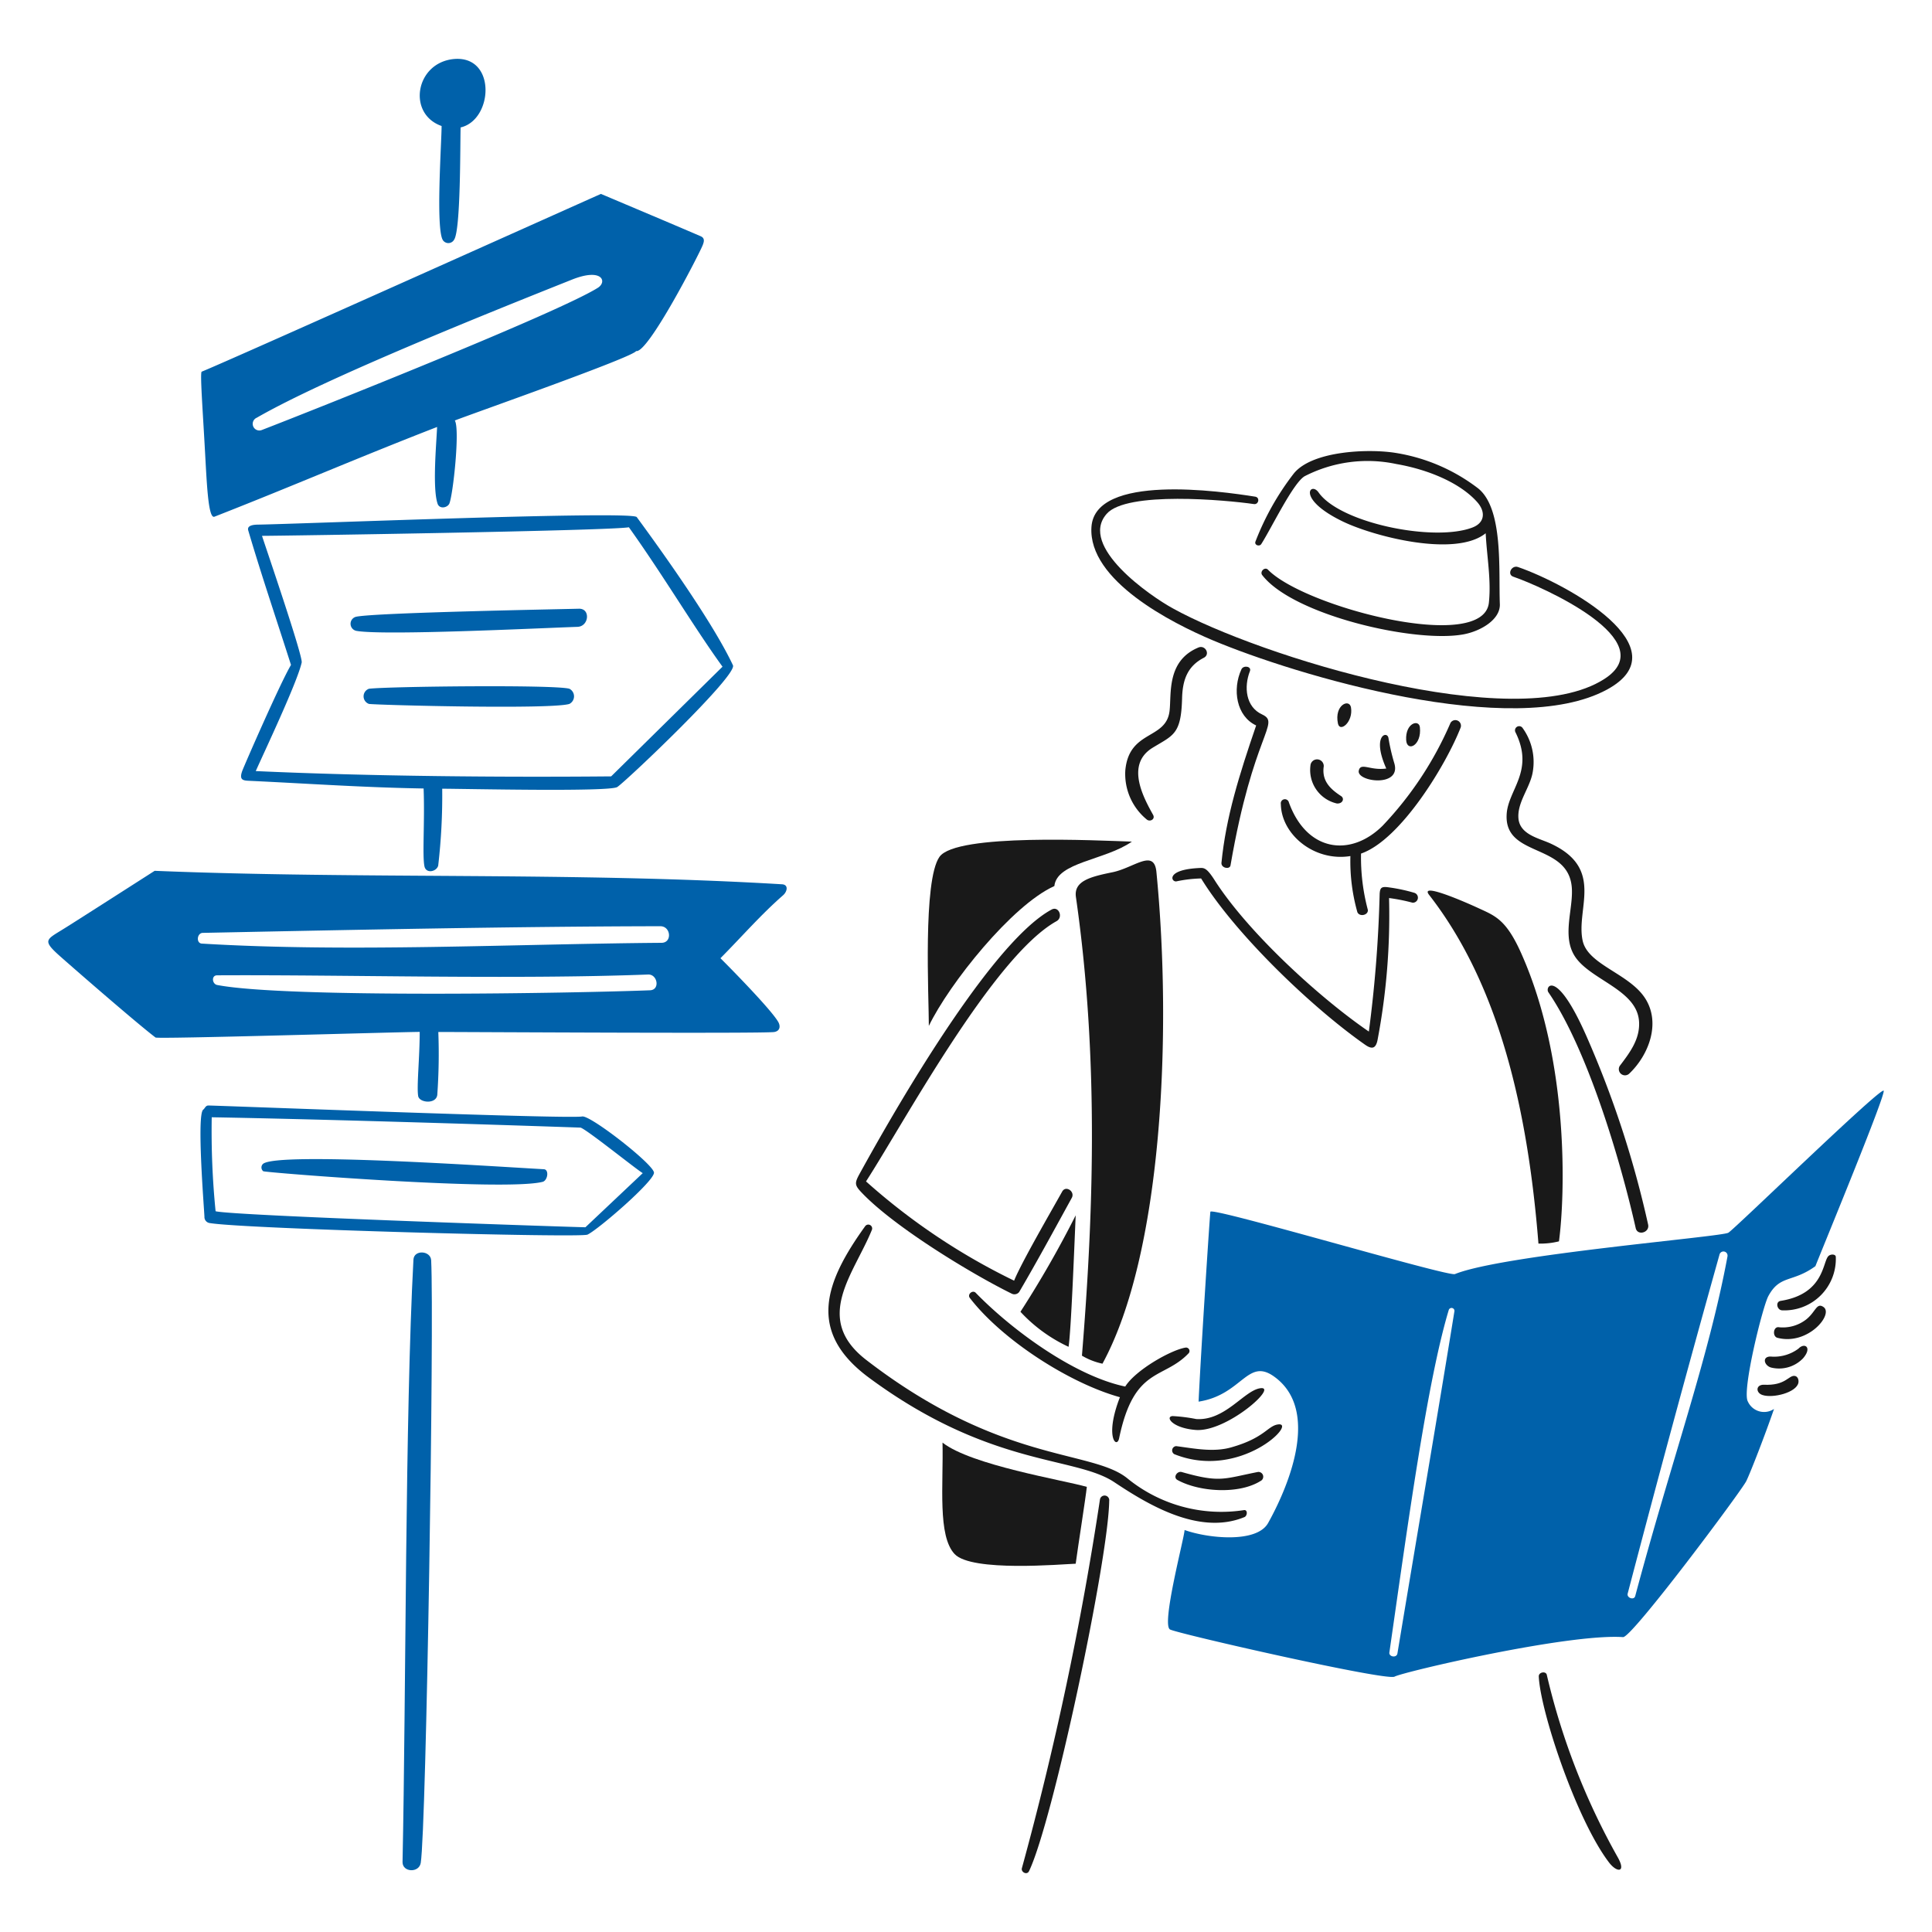 <?xml version="1.0"?>
<svg xmlns="http://www.w3.org/2000/svg" version="1.1" width="200" height="200"><svg xmlns:xlink="http://www.w3.org/1999/xlink" xmlns:svgjs="http://svgjs.com/svgjs" version="1.1" viewBox="0 0 140 140" width="200" height="200" x="0" y="0"><g transform="matrix(0.7,0,0,0.7,0,0)"><path d="M125.531,66.277c8.655,3.646,31.114,10.358,40.817,5.113,7.892-4.275-4.1-10.923-9.2-12.69-.674-.233-1.171.771-.49,1,2.921,1,15.652,6.639,9.394,10.607-9.22,5.884-35.787-2.424-44.626-7.321-2.348-1.278-9.8-6.432-6.872-9.785,2.059-2.39,12.4-1.435,15.247-1.02.5.074.647-.681.148-.764-3.584-.573-16.6-2.415-16.963,3.137S121.356,64.519,125.531,66.277Z" fill="#191919"/><path d="M130.568,56.318c1.06-1.662,3.32-6.374,4.507-7.03a14.248,14.248,0,0,1,9.469-1.253c3.32.572,6.64,1.967,8.391,3.959.88,1.012.755,2.124-.49,2.606-3.958,1.535-13.71-.44-15.943-3.619-.83-1.187-2.374.656,2.54,3.021,3.2,1.536,11.619,3.727,14.756,1.2.116,2.391.581,4.8.333,7.171-.54,5.312-19.089.481-22.866-3.394-.324-.341-.88.19-.6.556,3.187,4.149,15.894,7.079,20.881,6.125,1.768-.341,3.785-1.536,3.718-3.129-.141-3.4.4-9.9-2.273-11.993a18.923,18.923,0,0,0-8.507-3.652c-2.823-.456-8.665-.224-10.558,2.141a27.791,27.791,0,0,0-3.966,7.047C129.838,56.434,130.377,56.616,130.568,56.318Z" fill="#191919"/><path d="M122.368,72.3c.048-1.859.523-3.319,2.249-4.207.7-.366.15-1.353-.556-1.063-3.32,1.378-2.78,4.831-2.988,6.557-.347,3.021-4.191,1.942-4.581,6.158a6.1,6.1,0,0,0,2.208,5.079c.323.291.913,0,.672-.464-1.029-1.843-2.863-5.237-.05-6.955C121.455,76.1,122.272,76.037,122.368,72.3Z" fill="#191919"/><path d="M151.209,75.307a.581.581,0,0,0-1.054-.473,36.229,36.229,0,0,1-7.038,10.656c-3.32,3.279-7.851,2.681-9.694-2.431a.425.425,0,0,0-.83.182c.05,3.154,3.469,5.984,7.2,5.378a19.427,19.427,0,0,0,.722,5.81c.232.523,1.171.3,1.079-.257a21.087,21.087,0,0,1-.7-5.81C145,86.943,149.715,79.141,151.209,75.307Z" fill="#191919"/><path d="M127.381,89.59c2.361-13.733,5.222-14.711,3.278-15.628-1.718-.78-1.9-2.871-1.269-4.481.2-.507-.673-.648-.88-.191-.955,2.075-.531,4.847,1.527,5.809-1.76,5.146-3.129,9.5-3.594,14.234C126.418,89.873,127.305,90.032,127.381,89.59Z" fill="#191919"/><path d="M163.841,97.4c-.74-3.319,2.315-7.469-3.32-10.075-1.187-.548-3.088-.9-3.32-2.49-.216-1.726,1.2-3.262,1.47-4.93a6.012,6.012,0,0,0-1.079-4.581.432.432,0,0,0-.715.473c2.026,4.075-.83,5.984-.912,8.59-.183,4.548,6.83,2.755,6.763,7.975,0,2.175-1.053,4.889.474,6.881,1.76,2.3,6.307,3.32,6.473,6.54.1,1.792-.963,3.195-1.992,4.548a.639.639,0,0,0,.955.83c2.041-1.926,3.32-5.262,1.66-7.827S164.4,99.89,163.841,97.4Z" fill="#191919"/><path d="M146.985,75.274c-.093-.83-1.511-.44-1.42,1.328C145.632,77.905,147.2,77.183,146.985,75.274Z" fill="#191919"/><path d="M135.655,79.266a3.554,3.554,0,0,0,2.731,3.909c.614.05.83-.523.432-.772-1.07-.7-2.008-1.544-1.785-3.063a.69.69,0,1,0-1.378-.074Z" fill="#191919"/><path d="M140.66,79.78c-.243,1.17,4.507,1.785,3.66-.829a20.889,20.889,0,0,1-.589-2.565c-.146-.764-1.747-.238-.224,3.17C141.855,79.8,140.849,78.875,140.66,79.78Z" fill="#191919"/><path d="M139.855,73.241c-.158-.955-1.751-.274-1.352,1.659C138.71,75.872,140.1,74.735,139.855,73.241Z" fill="#191919"/><path d="M186.93,136.624a3.928,3.928,0,0,1-2.847.763c-.531,0-.6.963-.091,1.1,3.163.83,5.86-2.449,4.772-3.187C188.034,134.8,187.965,135.835,186.93,136.624Z" fill="#191919"/><path d="M122.75,139.5c-1.5.225-5.2,2.324-6.266,4.034-5.171-1.078-11.62-5.735-15.487-9.711-.316-.315-.888.166-.6.541,3.32,4.315,10.267,8.814,15.537,10.274-1.618,4.149-.315,5.387-.083,4.25,1.553-7.47,4.573-6.027,7.212-8.815A.357.357,0,0,0,122.75,139.5Z" fill="#191919"/><path d="M123.762,148.027c3.237.265,8.765-4.689,6.64-4.307-1.66.3-3.61,3.378-6.573,3.179a17.113,17.113,0,0,0-2.44-.307C120.6,146.641,121.315,147.827,123.762,148.027Z" fill="#191919"/><path d="M185.777,142.433c-.64-.065-.921,1.029-3.2.914-.83,0-.83.83-.133,1.062,1.078.365,3.527-.249,3.727-1.269C186.225,142.848,186.108,142.467,185.777,142.433Z" fill="#191919"/><path d="M184.482,135.645a5.326,5.326,0,0,0,5.56-5.52c0-.323-.556-.315-.771-.091-.606.623-.432,3.917-4.93,4.631C183.76,134.748,183.95,135.621,184.482,135.645Z" fill="#191919"/><path d="M128.775,156.327a15.385,15.385,0,0,1-12.109-3.32c-3.726-2.963-13.121-1.527-26.99-12.225-5.561-4.291-1.277-8.881.59-13.487a.4.4,0,0,0-.7-.365c-4.15,5.768-6.093,10.906.406,15.7,12.515,9.245,21.247,8.083,25.355,10.789,3.394,2.257,8.747,5.561,13.462,3.644C129.14,156.958,129.183,156.26,128.775,156.327Z" fill="#191919"/><path d="M186.175,139.612a4.238,4.238,0,0,1-2.714.83c-1.087-.133-.9.88-.141,1.12a3.446,3.446,0,0,0,3.32-.938C187.635,139.487,186.822,138.939,186.175,139.612Z" fill="#191919"/><path d="M130.178,152.385c-3.535.7-3.876,1.128-7.843,0-.49-.133-.938.572-.431.83,2.249,1.236,6.349,1.5,8.581.1A.493.493,0,0,0,130.178,152.385Z" fill="#191919"/><path d="M132.261,147.463c-1.046.17-1.386,1.4-4.8,2.366-1.851.53-3.843.115-5.7-.126a.446.446,0,0,0-.2.83C128.427,153.29,134.467,147.1,132.261,147.463Z" fill="#191919"/><path d="M104.732,133.918a.626.626,0,0,0,.771-.166c1.884-3.212,3.652-6.482,5.445-9.743.365-.664-.614-1.328-.988-.664-1.128,2.025-4.232,7.37-4.979,9.229A66.45,66.45,0,0,1,89.651,122.3c3.934-6.092,13.172-23.289,19.72-26.94.722-.4.232-1.611-.515-1.2-6.764,3.644-17.727,23.471-19.819,27.256-.6,1.087-.6,1.253.241,2.124C92.731,127.129,100.745,131.962,104.732,133.918Z" fill="#191919"/><path d="M113.869,155.215a330.994,330.994,0,0,1-8.083,38.178c-.117.4.523.755.738.307,2.49-5.171,8.233-32.368,8.3-38.328a.484.484,0,0,0-.955-.157Z" fill="#191919"/><path d="M160.123,173.374c-.095-.4-.83-.29-.83.158.149,3.577,3.867,14.756,7.229,19.213.83,1.137,1.867,1.153.946-.481A71.6,71.6,0,0,1,160.123,173.374Z" fill="#191919"/><path d="M164.231,107.268c-3.123-7.095-4.34-5.129-3.942-4.547,4.033,5.868,7.47,17.429,9.038,24.409.182.83,1.468.472,1.286-.366A104.355,104.355,0,0,0,164.231,107.268Z" fill="#191919"/><path d="M146.4,92.421a17.546,17.546,0,0,0-2.589-.556c-.781-.117-.946,0-.989.655a134.064,134.064,0,0,1-1.119,14.267c-5.072-3.469-12.508-10.25-15.985-15.7-.722-1.128-1.021-1.253-1.436-1.236-3.677.141-3.046,1.5-2.49,1.386a13.741,13.741,0,0,1,2.548-.3c3.51,5.718,11.428,13.329,16.956,17.2.706.5,1.137.464,1.319-.54a69.1,69.1,0,0,0,1.179-14.632,18.523,18.523,0,0,1,2.424.481A.523.523,0,0,0,146.4,92.421Z" fill="#191919"/><path d="M157.451,98.629c-1.538-3.428-2.674-3.818-4.324-4.582s-6.2-2.722-5.188-1.411c7.312,9.379,10.233,22.409,11.321,36.1a7.96,7.96,0,0,0,2.124-.232C162.015,123.793,162.484,109.851,157.451,98.629Z" fill="#191919"/><path d="M105.636,135.794a15.921,15.921,0,0,0,4.98,3.627c.258-1.577.581-9.96.739-13.611A107.176,107.176,0,0,1,105.636,135.794Z" fill="#191919"/><path d="M112.508,153.92c-2.489-.713-11.951-2.24-14.939-4.582.1,4.407-.523,9.653,1.253,11.537s11.13,1.046,12.533,1C111.562,160.3,112.4,154.982,112.508,153.92Z" fill="#191919"/><path d="M115.139,90.3c-2.265.462-4,.9-3.759,2.565,2.489,17.321,1.718,33.97.622,47.473a6.982,6.982,0,0,0,2.125.83c6.175-11.329,7.229-34.119,5.585-50.9C119.472,87.806,117.4,89.845,115.139,90.3Z" fill="#191919"/><path d="M109.147,91.724c.265-2.49,5.245-2.656,8.026-4.6-3.461-.108-18.193-.88-19.919,1.577s-1.1,14.457-1.1,17.5C98.25,101.857,104.749,93.7,109.147,91.724Z" fill="#191919"/><path d="M178.92,127.611c-.7.434-23.354,2.273-28.308,4.282-.731.291-25.239-7-25.314-6.449s-1.021,15.172-1.22,19.653c4.515-.7,5.054-4.589,7.827-2.589,5.344,3.852.547,13.047-.631,15.156s-6.217,1.593-8.648.722c0,.713-2.44,9.834-1.5,10.3s22.409,5.353,23.239,4.88,17.926-4.481,23.654-4.092c.921.066,12.283-15.172,12.756-16.151s1.967-4.839,2.872-7.469a1.845,1.845,0,0,1-2.714-.78c-.623-1.1,1.535-9.81,2.124-10.9,1.2-2.232,2.49-1.368,4.872-3.1,1.046-2.63,7.229-17.61,7.071-18.158S179.629,127.174,178.92,127.611Zm-34.259,43.555c-.083.5-.921.349-.83-.124,1.9-13.2,3.909-28.01,6.141-35.423a.3.3,0,0,1,.582.166C148.769,146.808,146.831,158.083,144.661,171.166Zm34.169-41.107c-1.967,10.581-5.752,20.948-9.553,35.165-.124.465-.9.183-.78-.257,3.2-12.2,6.125-23.015,9.5-35.074a.423.423,0,0,1,.83.166Z" fill="#0061aa"/><path d="M26.7,54.309c-.382.006-1.171.05-1,.606,1.378,4.673,2.947,9.287,4.424,13.918-1.129,1.893-4.9,10.557-5.046,10.972-.365,1,.141,1,.83,1.029,6.142.291,11.794.689,17.943.789.133,3.4-.149,6.972.092,8.075.174.772,1.253.54,1.419-.091a62.442,62.442,0,0,0,.415-7.959c2.141,0,17.28.348,18.118-.174S76.372,69.912,75.874,68.867c-2-4.266-7.063-11.4-9.959-15.338C65.409,52.848,30.8,54.251,26.7,54.309ZM63.267,80.37c-11.113.1-24.79,0-36.791-.548.921-2.067,4.307-9.213,4.755-11.238.141-.647-3.776-12.075-4.108-13.113,1.967,0,35.895-.523,37.979-.888,3.56,4.98,6.78,10.424,9.693,14.433Z" fill="#0061aa"/><path d="M45.714,13.044c0,1.66-.623,10.632.133,11.818a.681.681,0,0,0,1.162-.049c.689-.988.622-9.819.672-11.62,3.37-.78,3.726-7.436-.656-7.087C43.008,6.454,42.112,11.782,45.714,13.044Z" fill="#0061aa"/><path d="M59.931,63.015c-1.95.052-21.039.4-23.064.83a.748.748,0,0,0,.066,1.469c2.921.49,18.757-.282,22.84-.423C60.977,64.858,61.151,62.983,59.931,63.015Z" fill="#0061aa"/><path d="M58.943,71.3c-1.469-.44-18.823-.241-20.748,0a.831.831,0,0,0,0,1.569c.921.124,18.881.589,20.748,0A.881.881,0,0,0,58.943,71.3Z" fill="#0061aa"/><path d="M80.954,91.541c-21.567-1.292-43.332-.514-64.944-1.394,0,0-8.474,5.428-9.354,5.967-1.8,1.128-2.309,1.18-.635,2.7.864.783,8.122,7.111,10.08,8.589.233.175,24.641-.556,27.347-.581,0,2.673-.324,5.652-.158,6.639.117.731,1.984.889,1.984-.231a59.14,59.14,0,0,0,.1-6.4c3.087,0,33.953.182,34.791,0,.623-.117.631-.648.39-1.054-.722-1.245-4.664-5.279-5.975-6.582,2.157-2.166,4.149-4.473,6.473-6.507C81.493,92.313,81.66,91.583,80.954,91.541ZM67.293,102.513c-7.644.3-37.647.83-44.818-.548-.523-.108-.614-1,0-1,13.155-.074,30.6.449,44.618-.083C68.073,100.845,68.347,102.472,67.293,102.513ZM68.488,97.6c-15.363.119-32.368,1-47.556.083-.656,0-.557-1.1.058-1.112,14.764-.3,32.11-.664,47.365-.689C69.459,95.882,69.6,97.591,68.488,97.6Z" fill="#0061aa"/><path d="M56.3,121.038c-5.9-.335-27.389-1.785-29.048-.573a.5.5,0,0,0,0,.78c.224.141,24.94,2.1,28.915,1.1C56.7,122.216,56.868,121.07,56.3,121.038Z" fill="#0061aa"/><path d="M22.2,53.488C30.183,50.365,37.248,47.3,45.249,44.2c-.075,1.727-.5,6.325.05,7.943.191.581,1,.432,1.212,0,.39-.9,1.12-7.735.572-8.615,2.017-.78,18.467-6.556,18.765-7.187,1.221.274,6.491-9.96,6.889-10.947.125-.324.274-.731-.2-.938-3.436-1.477-6.88-2.922-10.325-4.382-.049,0-38.227,17.146-41.331,18.4-.183.074.091,3.759.307,7.644C21.4,49.8,21.528,53.751,22.2,53.488Zm4.374-10.242c7.113-4.1,24.185-10.931,32.634-14.3,3.12-1.245,3.66.2,2.706.83-4.009,2.548-29.14,12.549-34.792,14.731a.687.687,0,1,1-.548-1.261Z" fill="#0061aa"/><path d="M60.263,115.577c-1.385.27-34.8-1.022-38.676-1.137-.315,0-.357.281-.548.431-.688.5.075,10.025.125,11.088a.629.629,0,0,0,.573.655c3.651.606,38.294,1.544,39.074,1.195,1.029-.456,6.946-5.552,6.888-6.423S61.1,115.413,60.263,115.577Zm.34,11.469c-.738,0-36.626-1.194-38.285-1.66a83.792,83.792,0,0,1-.4-9.727c10.441.183,27.463.7,38.178,1.071.622.174,5.635,4.216,6.44,4.714Z" fill="#0061aa"/><path d="M42.8,130.391c-.867,16.14-.764,44.709-1.129,62.379,0,1.062,1.71,1.137,1.884.075.581-3.594,1.4-56,1.079-62.379C44.577,129.445,42.856,129.353,42.8,130.391Z" fill="#0061aa"/></g></svg></svg>
